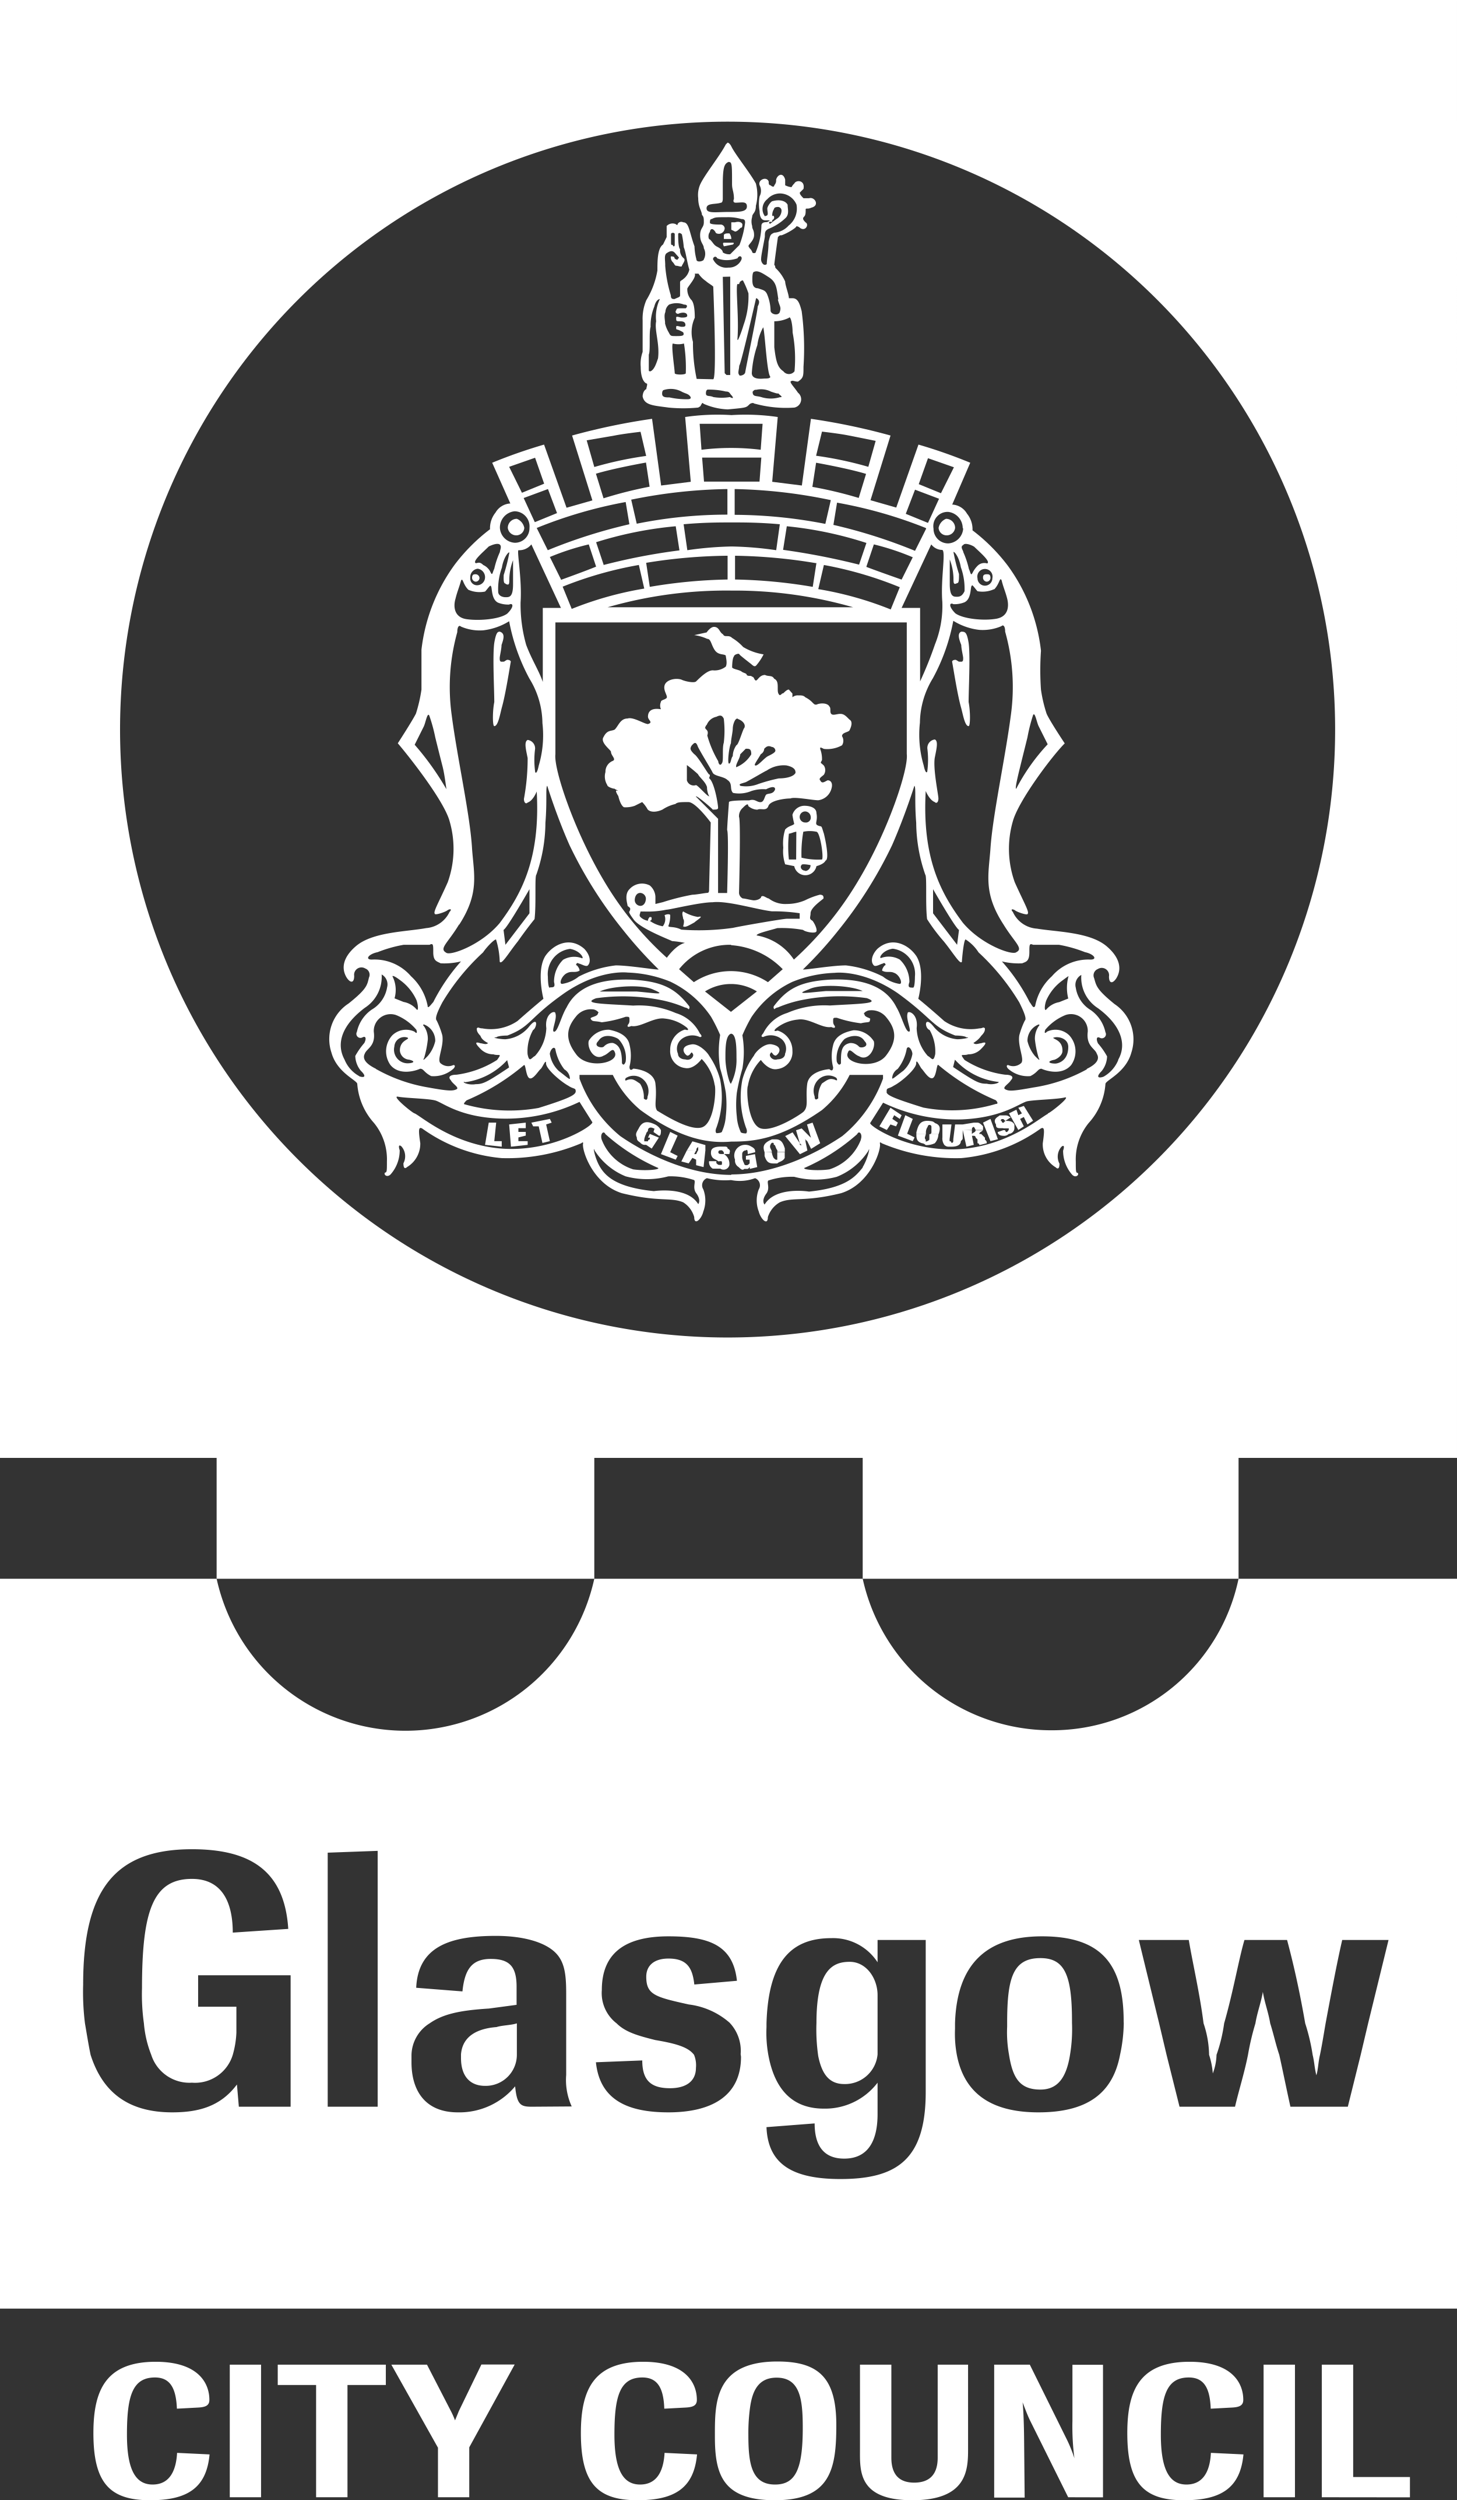<svg xmlns="http://www.w3.org/2000/svg" data-name="Layer 1" viewBox="0 0 160.68 275.56" style="fill: white;"><rect x="0" y="0" width="160.68" height="275.56" fill="#333333" stroke="none"/><path d="M0 0v160.68h23.89V174h41.65v-13.32h29.6V174h41.45v-13.32h24.09V0Zm80.24 147.41a67 67 0 1 1 67-67 67 67 0 0 1-67 67Z"/><path d="M106 69.62c.41 0 .62 0 .82 1.23.2 1.43 0 5.1 0 6.53.2 1 .2 2.65 0 2.65-.41 0-.61-1.22-.82-2-.41-1.43-.81-4.08-1-5.1 0 0 0-.21.4-.21.41.21.2.21.61.21.21 0 .21-.21.21-.41s-.21-1-.21-1.43c-.25-.65-.46-1.26-.01-1.47ZM55.13 69.62c-.21 0-.41 0-.62 1.23-.2 1.43 0 5.1 0 6.53-.2 1-.2 2.65 0 2.65.41 0 .62-1.22.82-2 .41-1.43.82-4.08 1-5.1 0 0 0-.21-.41-.21-.41.21-.2.21-.61.21-.2 0-.2-.21-.2-.41s.2-1 .2-1.43c.22-.65.43-1.26-.18-1.47ZM55.33 126.38l-1.84-.2.41-2.45h.82l-.21 2.04h.82v.61zM58.19 126.18l-1.84.2-.2-2.45 1.83-.2v.61h-.81v.41h.81v.41l-.81.2v.41h1.02v.41zM60.64 125.77l-.82.2-.41-1.83h-.61l-.2-.41 2.04-.41.2.41-.61.2.41 1.84zM71.87 126.59l-.61-.41h-.21a.64.64 0 0 1-.41-.21c-.2-.2-.41-.2-.41-.61-.2-.41 0-.61.21-1 .41-.82 1-.82 1.84-.41a1.53 1.53 0 0 1 .61.61c0 .21 0 .62-.21.62l-.6-.41c0-.21.2-.41 0-.41-.42-.21-.62 0-.62.2s-.2.21-.2.41a2 2 0 0 0-.21.61v.21h.41a.2.2 0 0 1 .2-.21v-.2h-.2l.2-.41 1 .41ZM74.52 127.81l-1.63-.61 1.02-2.45.82.41-.82 1.83.82.41-.21.41zM75.75 126.79l.61-1 1.43.41v.61H77v-.41l-.2.21v.2Z"/><path d="m75.75 126.79-.61 1.22.81.21.41-.61.41.2v.61l.82.21.2-1.84h-.82l-.2.41h-.21l.21-.41h-1.02zM79.22 128c-.21-.2-.41-.2-.62-.4a.8.8 0 0 1-.19-.62c0-.61.81-.61 1.22-.61h.2c.21 0 .41 0 .41.21.41.2.2.4.2.61h-.61c0-.21 0-.21-.2-.41h-.21a.2.2 0 0 0-.2.2c0 .21.2.21.41.21h.2a1.25 1.25 0 0 1 .61 1v.2a.65.65 0 0 1-1 .41h-.84a.82.82 0 0 1-.4-.82h.8v.21c.21.2.21.2.41.2s.21 0 .21-.2 0-.21-.21-.21ZM83.51 128.63l-.82.2v-.2l-.21.2h-.4c-.21.21-.41 0-.62-.2a.83.83 0 0 1-.4-.82 1.19 1.19 0 0 1 1-1.63 1.23 1.23 0 0 1 .81.2c.41.21.41.41.41.61l-.82.21c0-.21 0-.61-.2-.41a.4.4 0 0 0-.41.41v.41a2 2 0 0 0 .21.61.2.2 0 0 0 .2.2c.2 0 .2 0 .41-.2v-.41h-.41v-.41l1-.2ZM84.32 127c-.2-.61-.2-1 .82-1.43h.41c.61 0 .81.41 1 1v.4h-.82v-.2c-.2-.2-.2-.61-.4-.61 0-.21 0-.21-.21-.21a.65.65 0 0 0-.2.41c0 .21.2.41.2.61Z"/><path d="M84.32 127v.41c.21.61.41.82 1 .82h.4c.2-.21.61-.21.82-.61V127h-.82v.82c-.2 0-.2 0-.4-.2a2 2 0 0 1-.21-.62h-.82ZM90.45 126l-1 .62-.41-.82-.41-.41c.2.2.2.2.2.41l.21 1-.82.41-1.63-2 .82-.41.79 1.2c0 .21 0 .21.21.21l-.21-.21-.41-1.43.62-.2.81.82.41.4a.2.2 0 0 1-.2-.2l-.43-1.46.61-.2ZM97.8 124.54l-.82-.4 1.22-2.05 1.23.82-.2.41-.62-.41-.2.41.61.41-.2.41-.62-.21-.4.61zM100.66 125.77l-1.64-.61.82-2.25.82.41-.62 1.63.82.41-.2.41zM101.06 125v-.2c.21-.82.41-1.43 1.64-1.23a.64.64 0 0 1 .41.21c.61.2.61.61.4 1.22h-1a.2.2 0 0 0 .21-.2v-.62a.2.2 0 0 0-.21-.2.2.2 0 0 0-.2.2 1.05 1.05 0 0 0-.2.62v.2Z"/><path d="M101.06 125c0 .41 0 .82.62 1a.64.64 0 0 1 .41.21 2.18 2.18 0 0 0 1-.21 1.56 1.56 0 0 0 .4-1h-1v.61a.69.69 0 0 1-.4.21v-.21c-.21-.2 0-.4 0-.61ZM106.17 123.93v1.43c0 .2 0 .2-.21.41 0 .41-.41.61-1 .61h-.41a.63.63 0 0 1-.41-.2 1.22 1.22 0 0 1-.21-.82v-1.43h1l-.21 1.63v.21a.2.2 0 0 1 .21.2.2.2 0 0 0 .2-.2v-.21l.2-1.63ZM106.17 124.54v-.61l1.22-.2h.41c.21 0 .41.2.61.4v.41h-.81c-.21-.41-.21-.41-.41-.2v.2ZM106.17 124.54l.41 1.84.81-.2-.2-1h.2a.2.2 0 0 1 .21.2l.2.2v.42a.21.21 0 0 1 .21.21l.81-.21c0-.2 0-.2-.2-.41v-.2l-.41-.41H108c0-.2.2-.2.4-.41h-.81c0 .21-.21.21-.41.41v-.41ZM110.05 125.56l-.82.21-.82-2.04.82-.41.82 2.24zM110.66 124.34h-.41c-.41 0-.41-.21-.41-.41-.4-.61.21-.82.41-1h.62c.4 0 .4.2.61.2l-.61.41-.21-.2h-.2s-.21.2 0 .2a.2.2 0 0 0 .2.21l.21-.21c.4 0 .81 0 1 .41v.41a.65.65 0 0 1-.62.61.72.72 0 0 1-.61.21c-.41 0-.61-.21-.61-.41l.61-.21h.21a.2.2 0 0 0 .2.21c.2-.21.2-.21.2-.41h-.61ZM113.93 123.52l-.62.41-.4-.82-.41.21.41.82-.61.4-1.03-1.83.82-.41.21.61.4-.2-.4-.62.61-.2 1.02 1.63zM104.33 59a.93.93 0 0 0 1-.82 1 1 0 0 0-1-1 1.35 1.35 0 0 0-.82 1 .88.88 0 0 0 .82.82ZM57 59a.94.94 0 0 1-1-.82 1 1 0 0 1 1-1 1.35 1.35 0 0 1 .82 1A.88.88 0 0 1 57 59ZM108.82 64.11a.43.43 0 0 0 .41-.41c0-.41-.2-.41-.41-.41-.41 0-.41.21-.41.41a.44.44 0 0 0 .41.41ZM52.47 64.11a.44.44 0 0 1-.41-.41c0-.41.21-.41.41-.41a.44.44 0 0 1 .41.41.43.43 0 0 1-.41.41ZM81.06 24.5s.61-.2.81.2c0 .21 0 .41-.2.41-.21.21-.41.41-.61.41l-.41-.2v-.82ZM79.83 26.34h.82a1 1 0 0 0-.21-.62h-.2s-.41 0-.41.21ZM79.83 27.15l1-.2s.21-.2 0-.2h-1c-.2 0 0 .4 0 .4ZM75.34 100.45a4.48 4.48 0 0 0 1.63.61c.82-.2-.2.41-.41.62-.4.2-1 .61-1.22.41 0 0 .2-.62 0-.82 0-.21-.2-.61 0-.82ZM114.74 215.81c-3.06 0-3.67 2.24-3.67 7.14v.41a13.72 13.72 0 0 0 .2 3.06c.41 2.66 1.23 3.88 3.47 3.88 1.84 0 2.86-1.22 3.27-3.88a17.11 17.11 0 0 0 .21-3.47v-.2c0-5.1-.82-6.94-3.48-6.94ZM50.84 226.42v.41c0 2 1 3.06 2.65 3.06a3.43 3.43 0 0 0 3.51-3.47V223c-.61.21-1.63.21-2.24.41-2.08.16-3.76.97-3.92 3.01Z"/><path d="M136.59 174A21 21 0 0 1 116 190.7 21.27 21.27 0 0 1 95.14 174h-29.6a21.32 21.32 0 0 1-41.65 0H0v80.44h160.68V174ZM32.05 223v9.19h-5.71l-.21-2.45c-1.83 2.45-4.28 3.07-7.14 3.07-5.11 0-7.76-2.46-9-6.34-.21-1-.41-2.24-.62-3.47a27.86 27.86 0 0 1-.2-4.28c0-10.42 3.47-14.91 12-14.91 6.54 0 10.21 2.45 10.62 8.78l-6.12.41c0-3.06-1-5.92-4.5-5.92-4.28 0-5.51 3.47-5.51 12.05a22.72 22.72 0 0 0 .21 3.87 12.15 12.15 0 0 0 .81 3.47 4.42 4.42 0 0 0 4.49 3.07 4.34 4.34 0 0 0 4.5-3.07 10.36 10.36 0 0 0 .4-2.45v-2.85h-4.22v-3.47h10.2Zm9.6 0v9.19h-5.51v-28l5.51-.2Zm17 9.19c-1.23 0-1.64-.2-1.84-2.25a8 8 0 0 1-6.33 2.87c-3.47 0-5.1-2.25-5.1-5.52v-.82a4.21 4.21 0 0 1 2-3.47c1.43-1 3.26-1.43 6.53-1.63l3.06-.41v-2c0-2.25-.81-3.06-2.85-3.06s-2.87 1.1-3.12 3.58l-5.1-.4c.2-4.5 3.67-5.72 8.78-5.72 2.86 0 5.1.61 6.33 1.63s1.43 2.45 1.43 4.7v9a7 7 0 0 0 .61 3.47Zm23.07-5.51c0 4.49-3.47 6.13-8 6.13-4.29 0-7.56-1.23-8-5.52l5.11-.2c0 2.24 1 3.06 3.06 3.06 1.84 0 2.86-.82 2.86-2.25a3 3 0 0 0-.21-1.43c-.61-.81-1.83-1.22-4.28-1.63C70.44 224.38 69 224 68 223a4.2 4.2 0 0 1-1.63-3.67c0-4.29 2.85-5.92 7.35-5.92s7.14 1 7.55 4.9l-4.7.41c-.2-1.84-.81-2.86-2.85-2.86-1.63 0-2.45.81-2.45 2 0 2 1 2.24 4.69 3.06a8.39 8.39 0 0 1 4.49 2 4.49 4.49 0 0 1 1.23 3.47Zm20.37-3.68v7.56c0 7.35-3.07 9.6-9.4 9.6-5.3 0-8-1.64-8.16-5.72l5.31-.41c0 2.45 1 3.88 3.26 3.88 2.66 0 3.68-2 3.68-4.9v-3.47a7.27 7.27 0 0 1-5.92 2.86c-2.86 0-5.31-1.43-6.13-5.93a13.72 13.72 0 0 1-.2-3.06V223c.2-6.73 2.65-9.39 7.14-9.39a5.85 5.85 0 0 1 5.11 2.66v-2.46h5.31Zm21.84 0a17.47 17.47 0 0 1-.41 3.47c-.81 4.29-3.67 6.34-9 6.34-5.1 0-8.17-2-9-6.34a12.71 12.71 0 0 1-.2-2.85V223c.2-6.53 3.47-9.59 9.6-9.59 6.53 0 9 3.06 9 9.39Zm26.95 0-.82 3.47-1.42 5.72h-6.33c-.41-1.84-.82-3.88-1.23-5.72-.41-1.22-.61-2.24-1-3.47-.2-1.22-.61-2.24-.81-3.47-.21 1.23-.62 2.25-.82 3.47a28.9 28.9 0 0 0-.82 3.47c-.41 2.05-1 3.88-1.43 5.72h-6.12l-1.43-5.72-.82-3.47-2.24-9.19h5.51c.41 2.46 1.22 5.93 1.63 9.19a11.29 11.29 0 0 1 .61 3.47 8.71 8.71 0 0 1 .41 2.05 6.22 6.22 0 0 0 .41-2.05A17.47 17.47 0 0 0 135 223c1-3.47 1.63-7.14 2.24-9.19h4.7c.82 3.07 1.43 5.93 2 9.19a22.07 22.07 0 0 1 .82 3.47c.2.82.2 1.43.41 2.25.2-.61.2-1.43.4-2.25.21-1 .41-2.24.62-3.47.61-3.26 1.22-6.53 1.83-9.19h5.11Z"/><path d="M93.71 216.22c-1.83 0-3.67.81-3.67 6.73a20.31 20.31 0 0 0 .2 3.68c.41 2 1.23 3.06 2.86 3.06a3.6 3.6 0 0 0 3.68-3.27v-6.53c0-1.84-1.23-3.67-3.07-3.67ZM16.55 275.56c-4.45 0-6.25-1.9-6.25-7.4 0-4.79 1.41-7.86 6.87-7.86 4.75 0 5.92 2.4 5.92 4.19 0 .66-.45.82-1.32.86l-2.26.12c-.09-2.08-.63-3.44-2.42-3.44-2.51 0-3.09 2.1-3.09 6.3 0 3.87.95 5.5 2.83 5.5 2.09 0 2.61-1.88 2.7-3.49l3.58.17c-.34 3.74-2.5 5.05-6.56 5.05ZM25.34 275.23v-14.61h3.45v14.61ZM38.32 262.86v12.37h-3.46v-12.37h-4.23v-2.24h11.92v2.24ZM51.75 269.73v5.5H48.3v-5.46l-5.14-9.15h3.93l2.65 5.14a8.82 8.82 0 0 1 .44 1c.17-.41.36-.86.41-1l2.5-5.16h3.67ZM70.3 275.56c-4.44 0-6.24-1.9-6.24-7.4 0-4.79 1.41-7.86 6.87-7.86 4.75 0 5.92 2.4 5.92 4.19 0 .66-.45.82-1.32.86l-2.27.12c-.08-2.08-.62-3.44-2.42-3.44-2.5 0-3.08 2.1-3.08 6.3 0 3.87.95 5.5 2.83 5.5 2.09 0 2.61-1.88 2.7-3.49l3.58.17c-.34 3.74-2.5 5.05-6.57 5.05ZM85.45 275.56c-5.79 0-6.61-2.89-6.61-7 0-3.61-.13-8.29 6.89-8.29 4.55 0 6.5 1.79 6.5 7 0 4.78-.59 8.29-6.78 8.29Zm.19-13.51c-2.38 0-2.81 2.06-3 3.93a20.54 20.54 0 0 0-.11 2.3c0 3.06.26 5.55 2.94 5.55 2.26 0 3.06-1.67 3.06-6.26 0-3.16-.3-5.52-2.89-5.52ZM100.61 275.56c-6 0-5.77-3.24-5.77-5.58v-9.36h3.46v10.25c0 2 1 2.75 2.52 2.75s2.59-.73 2.59-2.75v-10.25h3.35V270c0 2.32-.19 5.56-6.15 5.56ZM117.8 275.23l-4.21-8.47c-.28-.57-.59-1.41-.82-2 .06.45.15 1.87.17 4.16l.06 6.35h-3.36v-14.65h3.93l4.12 8.32a15.78 15.78 0 0 1 .8 2 26.64 26.64 0 0 1-.22-4.15v-6.16h3.37v14.61ZM130.56 275.56c-4.45 0-6.24-1.9-6.24-7.4 0-4.79 1.41-7.86 6.87-7.86 4.75 0 5.92 2.4 5.92 4.19 0 .66-.46.82-1.32.86l-2.27.12c-.08-2.08-.62-3.44-2.42-3.44-2.5 0-3.08 2.1-3.08 6.3 0 3.87.95 5.5 2.82 5.5 2.1 0 2.62-1.88 2.7-3.49l3.59.17c-.35 3.74-2.51 5.05-6.57 5.05ZM139.35 275.23v-14.61h3.46v14.61ZM145.77 275.23v-14.61h3.46V273h6.26v2.24ZM122.91 110.66c-2-1.63-2-2-2.25-2.86a.75.75 0 0 1 .41-1 .81.81 0 0 1 1.23.82c0 .81.41.81.81.2.62-1 .41-2.24-1-3.47-1.83-1.63-5.51-1.63-7.75-2a3.14 3.14 0 0 1-2.66-1.84c-.2-.2-.2-.41.21-.2.2.2 1.42.61 1.42.41.21-.21-.41-1.23-1.42-3.48a10.93 10.93 0 0 1-.21-6.73c.62-2.25 4.29-7.15 5.72-8.58 0 0-1.64-2.45-2-3.27a15.5 15.5 0 0 1-.62-2.65 30.55 30.55 0 0 1 0-4.29 19.61 19.61 0 0 0-3.67-9.39 20.12 20.12 0 0 0-3.88-3.88 2.74 2.74 0 0 0-.61-1.84 2 2 0 0 0-1.63-1L107 51a55.84 55.84 0 0 0-5.71-2l-2.45 6.94-2.84-.81L98.21 48a71.42 71.42 0 0 0-8.78-1.84l-1 7.35-3.27-.41.61-7.14a24.52 24.52 0 0 0-5.1-.21 24.61 24.61 0 0 0-5.11.21l.62 7.14-3.27.41-1-7.35A71.42 71.42 0 0 0 63.09 48l2.24 7.15-2.85.81L60 49a56.53 56.53 0 0 0-5.72 2l2 4.49a2 2 0 0 0-1.63 1 2.74 2.74 0 0 0-.61 1.84 20.12 20.12 0 0 0-3.88 3.88 19.7 19.7 0 0 0-3.68 9.39V76a16.38 16.38 0 0 1-.61 2.65c-.41.82-2 3.27-2 3.27 1.22 1.43 5.1 6.33 5.71 8.58a10.92 10.92 0 0 1-.2 6.73c-1 2.25-1.63 3.27-1.43 3.48 0 .2 1.23-.21 1.43-.41.41-.21.41 0 .2.2a3.12 3.12 0 0 1-2.58 1.79c-2.25.41-5.92.41-7.76 2-1.43 1.23-1.63 2.45-1 3.47.41.61.82.61.82-.2a.81.81 0 0 1 1.22-.82.73.73 0 0 1 .41 1c-.2.82-.2 1.23-2.25 2.86a4.68 4.68 0 0 0-1.89 5.4c.61 2.24 2.85 3.06 2.85 3.47a7.22 7.22 0 0 0 1.84 4.29 6.32 6.32 0 0 1 1.43 4.24c0 1 0 1.23-.2 1.23-.21.2.2.61.61.2a4 4 0 0 0 1-2.65c-.2-.61 0-.61.21-.41a1.65 1.65 0 0 1 .2 1.84c0 .61.2.61.41.41a3 3 0 0 0 1.45-2.62c-.21-1.43-.21-1.84.2-1.63a17.69 17.69 0 0 0 8.78 3.27 21 21 0 0 0 8.78-1.64s.2-.2.2 0c-.2.62 1 4.5 4.29 5.51 4.08 1 5.31.41 6.74 1a2.8 2.8 0 0 1 1.22 1.63c0 1 .82.2 1-.61a3.45 3.45 0 0 0 0-2.45.84.84 0 0 1 .4-1.23 8.32 8.32 0 0 0 2.66.21 4.83 4.83 0 0 0 2.65-.21.84.84 0 0 1 .41 1.23 3.39 3.39 0 0 0 0 2.45c.2.81 1 1.63 1 .61a2.89 2.89 0 0 1 1.32-1.63c1.44-.62 2.66 0 6.74-1 3.27-1 4.5-4.89 4.29-5.51 0-.2.21 0 .21 0a21 21 0 0 0 8.77 1.64 17.69 17.69 0 0 0 8.78-3.27c.41-.21.41.2.21 1.63a2.93 2.93 0 0 0 1.43 2.66c.2.2.41.2.41-.41a1.65 1.65 0 0 1 .2-1.84c.2-.2.41-.2.2.41a4 4 0 0 0 1 2.65c.4.41.81 0 .61-.2-.21 0-.21-.2-.21-1.23a6.37 6.37 0 0 1 1.43-4.28 7.15 7.15 0 0 0 1.84-4.29c0-.41 2.25-1.23 2.86-3.47a4.67 4.67 0 0 0-1.86-5.34ZM112.5 84.53c.2-.82.61-2.45.81-3.27a18.76 18.76 0 0 1 .62-2.45c.2-.41.41.82.61 1.22l1 2a22 22 0 0 0-3.47 4.9c-.18.07.23-1.59.43-2.4Zm-66.77-2.45 1-2c.2-.4.4-1.63.61-1.22a17.83 17.83 0 0 1 .66 2.4c.2.82.61 2.45.82 3.27s.41 2.45.41 2.45a30.84 30.84 0 0 0-3.5-4.9Zm67.79 22.86c0-.81 0-1 .41-.81h2.86a14.81 14.81 0 0 1 2.86.81c1 .21 1.42.82.61.82a5.29 5.29 0 0 0-4.26 1.84 5.9 5.9 0 0 0-1.84 3.26c-.2.41-.41-.2-.61-.41a21 21 0 0 0-3.06-4.49 7.76 7.76 0 0 0 2.24.21c.38-.17.79-.17.79-1.23Zm4.29 5.11-1 .4a2.41 2.41 0 0 0-1.43.82c-.21.21-.21-.41 0-1a5.42 5.42 0 0 1 1.83-2.24c.82-.62.62-.41.62-.41a4.82 4.82 0 0 0-.02 2.43Zm-3.27 6.53c.2.41 0 .21-.41-.2a4.09 4.09 0 0 1-.82-1.64 1.92 1.92 0 0 1 1.23-1.83s.2 0 0 .2a2.41 2.41 0 0 0-.41 1.43 11.47 11.47 0 0 0 .41 2.04Zm-3.06-37.77c-.61 4.69-2 11-2.25 14.7-.2 2.86-.82 4.9 1.43 8.37 1.23 2 2.24 2.65 1.43 3.06-.41.41-3.88-.81-5.92-3.26-2.45-3.27-4.49-7.15-4.08-14.5 0 0 .4 1 1 1.22.2.21.4 0 .4-.4s-.61-3.27-.4-4.5c.2-1 .4-1.83 0-2a.94.94 0 0 0-.82 1 9.88 9.88 0 0 1 0 2.45c0 .21-.2.41-.41-.61a11.93 11.93 0 0 1-.41-4.69 9.59 9.59 0 0 1 1.43-4.9 21.52 21.52 0 0 0 2.25-6.33 6.92 6.92 0 0 0 2.86 1 5.22 5.22 0 0 0 2.45-.41c.2-.2.41 0 .41.61a22.52 22.52 0 0 1 .63 9.19Zm-5.72 23.68-.21 1.64-2.65-3.47V98s2.45 4.29 2.86 4.49Zm-6.53 3.27a2.44 2.44 0 0 0-2-.2c-.41.2 0-.82 1.22-1a2.8 2.8 0 0 1 2.45 3.07s0 1.22-.2 1.22c-.41 0-.62 0-.41-.61a3.39 3.39 0 0 0-1.06-2.48Zm6.12 8.37s1 0 1.23.2c.61 0-.41.21-1 .21a3.74 3.74 0 0 1-2.65-1.43c-1-1.22-1 .2-.41.41a4.78 4.78 0 0 1 .62 2.65c-.21 1-.41.41-.82.21a4.83 4.83 0 0 1-1.23-3.07c.21-1.63-1-2-1-1.63-.2.61.41 1.84.21 2-.41.21-.82-1.63-1.43-2.65-.82-1.64-2.66-3.27-7.35-3.06-3.27.2-4.7 1-6.12 2.85a.28.28 0 0 0 0 .41.7.7 0 0 1 .4-.2 13.46 13.46 0 0 1 2.66-.82 21.41 21.41 0 0 1 7.14-.2c1.64.61-.81.61-4.08.81a10.25 10.25 0 0 0-4.7.82 4.36 4.36 0 0 0-2.65 2.25s-.41.4 0 .4a1.93 1.93 0 0 1 2 .21 1.39 1.39 0 0 1 .41 1.63c0 .41-.41.62-.82.62-.61.2-1-.41-.81-.62.2-.41.2.21.61.21.4-.21.81-1-.41-1.23-.82-.2-1.84.82-2 1.23a8 8 0 0 0-1.28 2.66 10 10 0 0 0 .41 5.31s.2.41 0 .61c0 0-.61 0-.61-.2a4.71 4.71 0 0 1-.41-1.64 11.58 11.58 0 0 1 0-2.65 23.12 23.12 0 0 1 .61-2.65 10.75 10.75 0 0 0 0-3.68 17.42 17.42 0 0 1 1-2 11.15 11.15 0 0 1 4.5-3.88 13.57 13.57 0 0 1 4.69-1s3.06-.41 6.94 2.24c3.9 2.83 3.7 3.65 6.35 4.67ZM92.28 117a3 3 0 0 1 .82-2.45c.21-.21 1.64-.82 2.25.2.61.61-.41.82-.61.61a1.23 1.23 0 0 0-1-.4c-1 .2-1 1-1 2.24-.25.4-.46-.2-.46-.2Zm-.2 2c-.61-.2-.81 0-1.43.41a2.74 2.74 0 0 0-.41 1.63s-.4.41-.4-.2a1.72 1.72 0 0 1 .4-1.84 1.58 1.58 0 0 1 2-.2s.25.43-.16.2Zm1.43-3c.2-.62.61.2 1.23.41 1 .61 1.83-.82 1.63-1.64a2.58 2.58 0 0 0-2.25-1.22c-1 .2-2 .61-2.24 1.63a4.82 4.82 0 0 0 0 2.45c0 .41-.21.41-.41.21-.2 0-2.25.2-2.45 1.63-.21 1.63.2 2.45-.41 3.06-.2.21-3.26 2.25-4.7 1.84s-1.63-4.29-1.43-4.7a5.38 5.38 0 0 1 1.43-2.85s.82 1.22 1.84 1a1.87 1.87 0 0 0 1.64-2 2.3 2.3 0 0 0-1.64-2.24c-.61.2-.2-.21-.2-.21a4.56 4.56 0 0 1 2.45-1c1.22-.2 2.65 1 3.67.82 0 0 .41.2.41 0s-.2-.2-.2-.61 0-.41.4-.41a13.1 13.1 0 0 0 2.66.61c.82-.2 1 0 1-.41.2-.2-.61-.2-.61-.61-.21 0 .2-.41.61-.41a2.09 2.09 0 0 1 1.84.82c1 1.22 1.22 2.45 0 4.08-1.21 1.75-4.88.94-4.27-.25Zm5.49 1.81a5 5 0 0 0 1-2.25c.21-.41.62.2.62.61a3.28 3.28 0 0 1-1 1.84c-.82.61-1.23 1-1.23.82a1.26 1.26 0 0 1 .61-1.02Zm-1.22 2.45c0-.41.2-.21.82-.62.81-.41 2.44-1.83 2.44-2.45s.41.41.62.62.81 1.22 1.22 1 .41-1.64.61-1.43a24.86 24.86 0 0 0 6.33 3.88s.41.41 0 .41a16.86 16.86 0 0 1-8 .4c-3.2-1-4.23-1.41-4.02-1.81Zm11-.82c-.81 0-1.22-.21-3.67-1.84l.2-.81a7.6 7.6 0 0 0 4.7 2.44c.45 0-.37.41-1.19.21Zm-13.64-10.21h-4.08c-2.25.2-3.47.41-1.84-.2 1.23-.62 4.7-.41 5.92.2ZM79.42 119a8.25 8.25 0 0 0-1.22-2.65c-.21-.41-1.23-1.43-2-1.23-1.23.2-.82 1-.41 1.23.41 0 .41-.62.61-.21.2.21-.2.82-.82.62-.4 0-.81-.21-.81-.62a1.36 1.36 0 0 1 .41-1.63 1.93 1.93 0 0 1 2-.21c.41 0 0-.4 0-.4a4.37 4.37 0 0 0-2.66-2.25 10.23 10.23 0 0 0-4.69-.82c-3.27-.2-5.72-.2-4.09-.81a21.47 21.47 0 0 1 7.15.2 13.25 13.25 0 0 1 2.65.82.7.7 0 0 1 .41.2.28.28 0 0 0 0-.41c-1.43-1.83-2.85-2.65-6.12-2.85-4.7-.21-6.54 1.42-7.35 3.06-.62 1-1 2.86-1.43 2.65-.21-.2.41-1.43.2-2 0-.41-1.22 0-1 1.63a4.84 4.84 0 0 1-1.25 3.06c-.41.2-.62.81-.82-.21a4.81 4.81 0 0 1 .61-2.65c.41-.21.61-1.63-.41-.41a3.73 3.73 0 0 1-2.65 1.43c-.61 0-1.63-.21-1-.21.2-.2 1.22-.2 1.22-.2 2.66-1 2.25-1.84 6.33-4.7 3.88-2.65 6.94-2.24 6.94-2.24a13.6 13.6 0 0 1 4.7 1 11.23 11.23 0 0 1 4.5 3.88 18.57 18.57 0 0 1 1 2 11.28 11.28 0 0 0 0 3.68 21.49 21.49 0 0 1 .62 2.65 11.58 11.58 0 0 1 0 2.65 4.94 4.94 0 0 1-.41 1.64c0 .2-.62.2-.62.2-.2-.2 0-.61 0-.61a9.92 9.92 0 0 0 .41-5.28Zm-7.14.41c-.2-1.43-2.25-1.63-2.45-1.63-.21.2-.41.2-.41-.21a5.06 5.06 0 0 0 0-2.45c-.21-1-1.23-1.43-2.25-1.63a2.56 2.56 0 0 0-2.24 1.22c-.21.82.61 2.25 1.63 1.64.61-.21 1-1 1.23-.41.61 1.22-3.07 2-4.29.2-1.23-1.63-1-2.86 0-4.08a2.08 2.08 0 0 1 1.83-.82c.41 0 .82.41.62.41 0 .41-.82.41-.82.61.2.41.41.21 1.23.41a12.79 12.79 0 0 0 2.65-.61c.41 0 .41 0 .41.41s-.21.41-.21.61.41 0 .41 0c1 .2 2.46-1 3.68-.82a4.61 4.61 0 0 1 2.45 1s.41.41-.21.21a2.3 2.3 0 0 0-1.63 2.24 1.86 1.86 0 0 0 1.63 2c1 .2 1.84-1 1.84-1a5.31 5.31 0 0 1 1.43 2.85c.2.41 0 4.29-1.43 4.7s-4.49-1.63-4.9-1.84c-.4-.53 0-1.35-.2-2.98Zm-3.28-.58a1.58 1.58 0 0 1 2 .2 1.72 1.72 0 0 1 .41 1.84c0 .61-.41.2-.41.2a2.74 2.74 0 0 0-.41-1.63c-.61-.41-.81-.61-1.43-.41-.35.2-.16-.2-.16-.2Zm-.41-1.64c0-1.22-.2-2-1-2.24a1.22 1.22 0 0 0-1 .4c-.2.21-1.23 0-.61-.61.61-1 2-.41 2.24-.2A3 3 0 0 1 69 117s-.19.6-.4.19Zm-17.15 4.09a24.65 24.65 0 0 0 6.33-3.88c.21-.21.21 1.22.61 1.43s1-.82 1.23-1 .61-1.23.61-.62 1.63 2 2.45 2.45c.61.41.82.21.82.62s-.82.81-4.09 1.83a18.17 18.17 0 0 1-8.16-.4c-.24-.02.21-.43.21-.43Zm-.2-2a7.6 7.6 0 0 0 4.69-2.44l.21.81c-2.45 1.63-2.86 1.84-3.68 1.84-.81.15-1.62-.26-1.21-.26Zm9.39-3.06c0-.41.41-1 .61-.61a5.15 5.15 0 0 0 1 2.25 1.24 1.24 0 0 1 .61 1c0 .2-.4-.21-1.22-.82a3.21 3.21 0 0 1-.99-1.87Zm5.51-6.94c1.23-.61 4.7-.82 5.93-.2 1.42.61.4.4-1.85.2Zm-5.51-.41c-.21 0-.21-1.22-.21-1.22a2.8 2.8 0 0 1 2.45-3.07c1.23.21 1.64 1.23 1.23 1a2.44 2.44 0 0 0-2 .2 3.39 3.39 0 0 0-1 2.45c.15.59-.05.59-.46.59Zm12.66-8a1.26 1.26 0 0 1-.2 1.22 3.6 3.6 0 0 1-1.44-.61.2.2 0 0 0 .21-.2c0-.21 0-.21-.21-.21a.65.65 0 0 0-.2.41 1.55 1.55 0 0 1-.82-.41c-.2-.2 0-.4 0-.61h.41a10.14 10.14 0 0 0 2.45-.2c.41 0 3.68-.82 5.1-.82 1.64-.2 4.91.82 6.54 1a19.91 19.91 0 0 1 3.06.21v.61h-1.42c-.41 0-5.1.81-5.92 1a26.63 26.63 0 0 1-5.71.2c-.82-.41-1.43-.2-1.43-.41a3.06 3.06 0 0 0 .2-1.22c-.2-.17-.61.03-.61.03ZM70 99.23c0-.41.2-.82.61-.82a.66.66 0 0 1 .62.61c0 .41-.21.82-.62.82a.65.65 0 0 1-.61-.61Zm8.57-10c.41 0 .62 0 .62-.2 0-.41-.41-2.86-1-3.27 0 0 .21-.41 0-.41-.21-.2-1.23-2-1.64-2.24-.2-.21-.4-.41-.4-.62a.7.7 0 0 1 .2-.4c.2-.21.41-.41.61.2.41.82 1.44 2.45 1.63 2.86s1.23.41 1.64.82c.61.4.2 1 .61 1.42a3.51 3.51 0 0 0 2-.2 4.1 4.1 0 0 1 1.64-.2c.41-.21 1-.41 1 0-.2.61-.82.4-1 .61s-.21.81-.62.81-.61-.4-1.22-.2c-.61 0-2.25 0-2.25.2 0 0-.2 2.66-.2 3.07.2.41 0 6.74 0 6.94h-1v-8.18l-2.45-2.45c.03-.2 1.67 1.21 1.86 1.43ZM75.75 86v-1.68a15.15 15.15 0 0 1 1.22 1c.21.41.82.82 1 1.43 0 .82.42 1.23.21 1-.21 0-1.23-1.22-1.43-1.22a.78.78 0 0 1-1-.53Zm2-5.72a.7.7 0 0 1 .2-.41A1.45 1.45 0 0 1 79 79c.41-.2.62-.2.82.21a11.15 11.15 0 0 1 0 2.65c-.2.61 0 2-.2 2.25-.21.41-.41 0-.41-.21A11.85 11.85 0 0 1 78 81.06c.2-.62-.21-.62-.21-.82Zm6.74 4.69a3.32 3.32 0 0 1 2.24-.61c1 .21 1 .61 1 .82-.2.41-1 .61-1.84.61a18.54 18.54 0 0 0-2.24.61 3.67 3.67 0 0 1-2 .21c-.21-.21 0-.21.61-.41.84-.45 1.86-1.06 2.27-1.27Zm-.62-1.83a.74.74 0 0 0 .41-.62c.21-.2.41-.4.82-.2a.43.43 0 0 1 .41.41c0 .2-.41.41-.82.61s-1.22 1.23-1.43 1c-.16-.02.45-.84.65-1.24Zm-2.65 1.43c-.2-.21.41-1 .41-1.43l.61-.62c.41 0 .61 0 .61.62a3.44 3.44 0 0 1-1.59 1.39Zm.82-4.29c-.21.41-.62 1.84-.82 1.84a2.19 2.19 0 0 0-.41 1.22c-.2.2-.2.82-.41.82s0-1.84.21-2.25c0-.41.2-1.22.2-1.63a2.08 2.08 0 0 1 .21-.82s.2-.41.4-.2c.45.16.86.57.66.98Zm-1.43 23.89a8.76 8.76 0 0 1 5.71 2.65l-1.63 1.43a7.45 7.45 0 0 0-8.17 0l-1.63-1.43a7.13 7.13 0 0 1 5.76-2.69Zm2.86 5.1-2.86 2.25-2.86-2.25a5.4 5.4 0 0 1 5.72 0ZM80 116.58c0-1 0-2.45.61-2.65.61 0 .61 1.63.61 2.65a5.85 5.85 0 0 1-.61 2.86c-.17 0-.61-1.63-.61-2.86Zm3.47-13.47c-.21-.21 1.63-.62 2.24-.82a13.12 13.12 0 0 1 2.86.2c.2.21 1.23.41 1.43.21s-.2-1-.41-1.23c-.41-.2-.2-.41-.2-.81 0-.62 1.22-1.43 1.43-1.64 0-.2 0-.41-.41-.41a8.3 8.3 0 0 0-1.64.62 5.16 5.16 0 0 1-2 .4 3 3 0 0 1-2-.61c-.2 0-.61-.41-.82-.2 0 .2-.4.41-.81.41-.21 0-1-.21-1.23-.21a.72.72 0 0 1-.41-.61s.21-8 0-8.37a1.21 1.21 0 0 1 .41-1c.21-.21.61-.62.61-.21a1.57 1.57 0 0 0 1 .41c.4-.2 1 .21 1.22-.41s1.83-.83 2.44-.83c.41-.21 2.45.2 3.06.2a1.74 1.74 0 0 0 1.43-1.2c.21-.62 0-1-.4-1-.41.2-.62.4-.82 0-.21-.21.2-.41.41-.62a.92.92 0 0 0 0-1c-.41-.41-.41-.2-.21-.61a3.1 3.1 0 0 0-.2-1.23c0-.2 0-.2.41 0a3.34 3.34 0 0 0 2-.4.94.94 0 0 0 0-1c0-.41.61-.41.81-.62.21-.41.41-1 0-1.22-.4-.41-.61-.62-1-.62s-.81.21-1 0 0-.61-.2-.81c-.2-.41-1-.41-1.43-.21-.2 0-.2 0-.41-.2a2.76 2.76 0 0 0-.82-.61c-.2-.21-.4-.21-.81-.21a.87.87 0 0 0-.61.21v-.41L87 76c-.21 0-.41.21-.62.41-.2 0-.2.2-.41.2-.2-.2-.2-.4-.2-.81s0-.82-.4-1c-.21-.41-.62-.21-1-.41-.61 0-.81.61-1 .61s-.2-.41-.41-.41c-.2-.2-.41 0-.61-.2 0-.21-.41-.21-.61-.41-.41-.21-.82-.21-1-.41 0 0 0-1 .2-1.22 0-.21.61-.41.61-.21.21.21 1 .82 1.23 1s.41.41.61.21a5.9 5.9 0 0 0 .82-1.23 6.17 6.17 0 0 1-2.25-.81 5.57 5.57 0 0 0-1.22-1c-.41-.4-.82 0-1-.4-.41-.21-.41-.82-1-.82-.4 0-.81.61-.81.61l-1.37.3a5 5 0 0 1 1.43.41c.42 0 .42.61.82 1.22s1 .41 1.23.62c0 .2.2.81 0 1.22a2 2 0 0 1-1.44.41c-.61 0-1.42.82-1.83 1.22-.21.21-1.23 0-1.63-.2-.62-.2-1.64 0-1.84.61s.41 1.23.2 1.43-.61.21-.61.41a1 1 0 0 0 0 .82c-1.23-.21-1.43.4-1.43.81s.62.62 0 .82c-.41 0-1.63-.82-2.25-.61-.81 0-1 .81-1.42 1.22-.41.21-.82 0-1.23.82-.41.61.82 1.43.82 1.63 0 .41.61.82.2 1a1.28 1.28 0 0 0-.81 1.23 1.79 1.79 0 0 0 .2 1.43c0 .2.61.41.82.41.2.2.61.2.2.2-.2 0 .2.61.2.61s.21 1 .62 1.23a3 3 0 0 0 1.19-.16l.82-.41a3.7 3.7 0 0 1 .61.82c.41.41 1.22.21 1.64 0a4.36 4.36 0 0 1 1.42-.61c.21-.21.62-.21 1.43-.21s2.46 2.25 2.46 2.25-.18 7.15-.18 7.35 0 .41-.21.41-1.22.2-1.63.2a25.9 25.9 0 0 0-3.26.82l-.82.2v-.81a1.74 1.74 0 0 0-.62-1.23 1.86 1.86 0 0 0-2.24.41c-.61.61-.21 1.63-.21 1.84.21.2.41.2.21.61 0 0-.21 0 .41.82.61 1 3.88 2.24 4.29 2.45a11.77 11.77 0 0 1 1.42.2c-1 .21-2 1.64-2 1.64A36.07 36.07 0 0 1 66.56 97c-3.27-5.51-5.51-12.25-5.31-13.88V68.6H100v14.5c.21 1.63-2 8.37-5.3 13.88a37.56 37.56 0 0 1-7.15 8.78 6.19 6.19 0 0 0-4.04-2.65Zm-26.3-42.47A1.71 1.71 0 0 0 58.6 60l3.26 7h-2v8.16c-.41-1.22-1.22-2.45-1.83-4.08a16.27 16.27 0 0 1-.62-4.7c.17-2.47-.41-5.54-.24-5.74ZM86 57.78l-.4 2.86a38.19 38.19 0 0 0-4.9-.41 38.19 38.19 0 0 0-4.9.41l-.41-2.86c2.25-.2 3.88-.2 5.31-.2s3.01 0 5.3.2Zm-8.36-4.7-.21-2.65h6.53l-.2 2.65h-6.17Zm12.6 11.85.62-2.66a41.73 41.73 0 0 1 8.37 2.45l-1 2.45a38 38 0 0 0-7.99-2.24Zm4.09 2H67a47.38 47.38 0 0 1 13.68-1.84A47.38 47.38 0 0 1 94.33 67Zm1.22-4.49.82-2.44a27.74 27.74 0 0 1 4.29 1.42l-1.23 2.46s-2.86-1-3.88-1.4Zm-.81-.21a78.56 78.56 0 0 0-8.38-1.63l.41-2.6a41.68 41.68 0 0 1 8.78 1.84Zm-4.7-.2-.41 2.65a56.37 56.37 0 0 0-8.57-.81v-2.62a58.76 58.76 0 0 1 8.94.82Zm-9.8-.82v2.66a56.59 56.59 0 0 0-8.58.81l-.4-2.65a58.76 58.76 0 0 1 8.98-.78Zm-13.68 1-.82-2.45A41.81 41.81 0 0 1 74.52 58l.41 2.66a67 67 0 0 0-8.37 1.61Zm3.88 0 .61 2.66a38.07 38.07 0 0 0-8 2.24l-1-2.45a41.73 41.73 0 0 1 8.39-2.39Zm-8.58 1.64-1.22-2.46A27.74 27.74 0 0 1 64.93 60l.81 2.45c-1.02.43-3.88 1.46-3.88 1.46ZM99.43 67l3.27-7a1.53 1.53 0 0 0 1.22.61c.41.2-.2 3.27 0 5.71a11.37 11.37 0 0 1-.81 4.7 42 42 0 0 1-1.64 4.08V67Zm5.72-6.13c0-.2.61.41.81 1.64a6.94 6.94 0 0 1 .41 2.65c-.2.41-.41.61-.82.61s-.81 0-.81-1.43v-2.68a6.3 6.3 0 0 1 .41 2c0 .61 0 .82.4.61.21 0 .21-.4.21-1a19.52 19.52 0 0 1-.61-2.43Zm4.49 4.09c.61-.62.61-1.43.82-1 .2.81.41 1.22.61 2s.2 2-1.23 2.24-3.67 0-4.49-.61c-.81-.82-.61-1.23-.2-1a3 3 0 0 0 1.22-.21c.82-.4.61-1.83.82-1.83 0-.21.41.41.61.61a3.08 3.08 0 0 0 1.84-.23Zm-.2-1.23a.82.82 0 0 1-1.64 0 .84.84 0 1 1 1.64 0Zm-2-3.47c.62.61 1.84 1.63 1.43 1.84a1.06 1.06 0 0 0-1 .2 2.9 2.9 0 0 0-.61.82c-.21.41-.21 0-.41-.41a9.51 9.51 0 0 0-.61-1.84c0-.2-.41-.61 0-.81.13-.24.76-.06 1.15.17Zm-1.22-2a1.75 1.75 0 0 1-1.63 1.63 1.61 1.61 0 0 1-1.64-1.63 1.57 1.57 0 0 1 1.64-1.84 1.81 1.81 0 0 1 1.58 1.77Zm-3.88-7.76 2.86 1-1.43 2.86-2.45-1Zm-1.43 3.47 2.65 1-1.22 2.66-2.45-1Zm1.23 4.29-1.23 2.45a57.89 57.89 0 0 0-9-2.86l.4-2.45a49.84 49.84 0 0 1 9.78 2.79ZM90.65 47.57s1.84.21 2.86.41l3.06.61-.81 2.86A40.37 40.37 0 0 0 90 50.23ZM90 51s3.47.61 5.51 1.23l-.81 2.65a45.63 45.63 0 0 0-5.11-1.22Zm1.63 4.09-.61 2.65a53.07 53.07 0 0 0-10-1V53.9a56.39 56.39 0 0 1 10.65 1.23Zm-11-8.38h3.47l-.21 2.86a26.75 26.75 0 0 0-6.53 0l-.2-2.86Zm-.41 7.15v2.86a50.48 50.48 0 0 0-10 1l-.61-2.65a56.45 56.45 0 0 1 10.63-1.17Zm-13.68 1-.82-2.65c2.05-.62 5.52-1.23 5.52-1.23l.4 2.66a45.19 45.19 0 0 0-5.08 1.28Zm-1.84-6.33 3.09-.53c1-.2 2.85-.41 2.85-.41l.62 2.66a40.07 40.07 0 0 0-5.72 1.22Zm4.3 6.8.41 2.45a57.78 57.78 0 0 0-9 2.86l-1.22-2.45A49.87 49.87 0 0 1 69 55.33Zm-8.57-1.43 1 2.65-2.45 1-1.23-2.66Zm-4.28-2.45 2.86-1 1 2.86-2.45 1Zm.61 4.9a1.67 1.67 0 0 1 1.63 1.84 1.6 1.6 0 0 1-1.63 1.63 1.74 1.74 0 0 1-1.63-1.63 1.8 1.8 0 0 1 1.63-1.84Zm-1 8c.41.21.41 0 .41-.61a6.3 6.3 0 0 1 .41-2v2.65c0 1.43-.41 1.43-.82 1.43s-.82-.2-.82-.61a6.94 6.94 0 0 1 .41-2.65c.2-1.23.82-1.84.82-1.64a19.87 19.87 0 0 1-.62 2.45c-.02.54-.02.94.19.94Zm-1.86-4.12c.41-.2 1-.41 1.23-.2s0 .61 0 .81a9.41 9.41 0 0 0-.62 1.84c-.2.41-.2.82-.4.41a1.64 1.64 0 0 0-.82-.82c-.41-.41-.61-.2-.82-.2-.41-.21.82-1.23 1.43-1.84Zm-1.22 2.45a.94.94 0 0 1 .81 1 .88.88 0 0 1-.81.82.75.75 0 0 1-.82-.82.94.94 0 0 1 .82-1ZM50.23 66c.2-.82.4-1.23.61-2 .2-.41.2.4.81 1a3.09 3.09 0 0 0 1.84.2c.21-.2.62-.82.62-.61.2 0 0 1.43.81 1.83a3 3 0 0 0 1.23.21c.41-.21.61.2-.21 1-.81.61-3.06.82-4.49.61S50 66.76 50.23 66Zm.4 35.93c2.25-3.47 1.64-5.51 1.43-8.37-.2-3.68-1.63-10-2.24-14.7a22.52 22.52 0 0 1 .61-9.19c0-.61.2-.81.41-.61a5.22 5.22 0 0 0 2.45.41 7 7 0 0 0 2.86-1 21.66 21.66 0 0 0 2.24 6.33 9.49 9.49 0 0 1 1.43 4.9 11.75 11.75 0 0 1-.41 4.69c-.2 1-.4.82-.4.61a9.41 9.41 0 0 1 0-2.45.94.94 0 0 0-.82-1c-.41.21-.2 1 0 2a24.49 24.49 0 0 1-.41 4.5c0 .4.21.61.41.4.61-.2 1-1.22 1-1.22.41 7.35-1.63 11.23-4.08 14.5-2.05 2.45-5.52 3.67-5.92 3.26-.8-.46.22-1.07 1.44-3.11ZM58.39 98v2.66l-2.65 3.47-.21-1.64c.41-.2 2.86-4.49 2.86-4.49Zm-16.74 6.94a14.61 14.61 0 0 1 2.86-.81h2.86c.41-.21.41 0 .41.81 0 1 .4 1 .81 1.23a7.8 7.8 0 0 0 2.25-.21 21 21 0 0 0-3.06 4.49c-.21.21-.62.82-.62.41a5.93 5.93 0 0 0-1.83-3.26 5.3 5.3 0 0 0-4.33-1.84c-.78 0-.37-.61.65-.82Zm5.11 8.17c-.21-.2 0-.2 0-.2a1.92 1.92 0 0 1 1.24 1.83 3.84 3.84 0 0 1-.82 1.64c-.4.41-.61.61-.4.2a11.72 11.72 0 0 0 .4-2 2.41 2.41 0 0 0-.42-1.47Zm-3.48-5.51s0-.21.82.41a5.55 5.55 0 0 1 1.84 2.24c.2.61.2 1.23 0 1a2.44 2.44 0 0 0-1.43-.82l-1-.4a3.33 3.33 0 0 0-.23-2.43Zm-3.67 11a3.63 3.63 0 0 1-1.61-1.81c-1-1.84-.21-3.88 2.24-5.72a4.06 4.06 0 0 0 1.85-3.67 1.25 1.25 0 0 1 .6 1.42 3.49 3.49 0 0 1-1.69 2.45 4 4 0 0 0-1.64 2.45.45.45 0 0 0 .62.61c.41-.2.41.21.2.62a8.41 8.41 0 0 0-1 1.43 2.69 2.69 0 0 0 .61 1.63c.64.61.43.82-.18.61Zm1.84-.81c-.41-.21-1.64-.82-1.23-1.64.21-.61 1.23-.82 1-2.45a1.86 1.86 0 0 1 2.45-1.83 5.64 5.64 0 0 1 2.25 1.63s.2.61-.21.2a2.18 2.18 0 0 0-2.45.41 2.61 2.61 0 0 0-.2 3.27c1 1.22 2.86.61 3.27.41.41 0 .41.4 1.22.81a3.26 3.26 0 0 0 2.45-.81c.21-.21.21-.41 0-.41a1.3 1.3 0 0 1-1.43-.21c-.41-.4.41-1.84.21-3.06a9.27 9.27 0 0 0-.62-1.63c-.2-.21 0-.82.62-2a24.62 24.62 0 0 1 4.49-5.51c.41-.61 1.22-1.43 1.43-1.43a9 9 0 0 1 .41 2.45c.2.41 1-1 2-2.24 1-1.43 1.84-2.45 1.84-2.45.2-1.64 0-4.7.2-4.9a17.63 17.63 0 0 0 1-5.72c.2-2.45 0-3.88.2-4.08 0 0 1 3.26 2.45 6.53a47.28 47.28 0 0 0 5.93 9.39 46.29 46.29 0 0 0 3.87 4.29c.42.21-3.06-.41-4.69-.41a11.91 11.91 0 0 0-4.08 1.23 3.94 3.94 0 0 1-1.84.81c-.41 0 0-1 .61-1.22.41-.2.82 0 1.23-.2.2 0 0-.41-.21-.62-.2 0 0-.41.21-.2.2 0 .81.41 1 .2.4-.41.2-1.22-.41-1.84-1.64-1.42-3.47-.4-4.29.82-1 1.64-.2 4.7-.2 4.7s-1 .81-2.86 2.45a5.23 5.23 0 0 1-3.88.81c-.41 0-.41-.2-.61 0 0 .21 0 .41.4.82.21.61 1 .82.82.82-.2.2-.61 0-.82 0-.61-.21-.61 0 0 .61a1.94 1.94 0 0 0 1.43.61c.62.21 1-.2.41.62a11 11 0 0 1-4.49 1.63c-.61 0-1 .2-.61.61.2.41 1 .82.61 1s-.82.21-3.06-.2a17.64 17.64 0 0 1-5.82-2.05Zm3.67-1c.82.2.41.4-.2.4a1.5 1.5 0 0 1-1.43-1.84 1.1 1.1 0 0 1 1.43-1c.41.21-.82.21-.82 1.43a1.09 1.09 0 0 0 1.02 1.01Zm10.21 9.8c-5.31-.41-8.78-3.48-9.6-3.88-.2 0-2.65-2-1.83-1.84s3.26.2 4.08.41 2.65 1.83 7.15 2a18.8 18.8 0 0 0 8.78-1.84l1.42 2.25c0 .44-4.49 3.31-10 2.9ZM77 132.71c-1.22-2-4.89-1.43-4.89-1.43-4.09-.41-5.31-1.63-5.93-2.65s-.82-2.45-.61-1.84a7.34 7.34 0 0 0 3.43 2.86 9.1 9.1 0 0 0 4.7 0 8.23 8.23 0 0 1 2.85.41c.21.2-.2.81.21 1.42.62.82.24 1.23.24 1.23ZM66.77 125a21.89 21.89 0 0 0 5.71 3.68c.62.2-1.22.41-2.65.2a5.52 5.52 0 0 1-3.47-3.27c-.21-.61.2-1.07.41-.61Zm13.88 4.49c-4.9 0-9.6-2.45-12.25-4.28a14.7 14.7 0 0 1-4.49-6.33v-.41h3.67a12 12 0 0 0 3.06 3.88c4.5 3.26 7.56 3.67 10 3.47 2.45 0 5.3-.21 10-3.47a12 12 0 0 0 3.06-3.88h3.68v.41a14.7 14.7 0 0 1-4.49 6.33c-2.65 1.79-7.34 4.23-12.24 4.23Zm14.29-3.88a5.54 5.54 0 0 1-3.47 3.27c-1.43.21-3.27 0-2.66-.2a21.92 21.92 0 0 0 5.72-3.68c.21-.46.61 0 .41.56Zm.2 3.07c-.81 1-1.83 2.24-5.92 2.65 0 0-3.67-.61-4.9 1.43 0 0-.41-.41.21-1.23.41-.61 0-1.22.2-1.42a8.34 8.34 0 0 1 2.86-.41 9.06 9.06 0 0 0 4.69 0 7.38 7.38 0 0 0 3.48-2.86c.24-.66 0 .77-.62 1.79Zm20.42-5.92c-.82.4-4.29 3.47-9.6 3.88-5.51.4-10-2.46-10-2.86l1.43-2.25a18.76 18.76 0 0 0 8.78 1.84c4.49-.21 6.33-1.84 7.14-2s3.27-.21 4.09-.41-1.64 1.75-1.84 1.75Zm4.29-4.9a17.73 17.73 0 0 1-5.92 2c-2.25.41-2.66.41-3.06.2s.4-.61.61-1c.41-.41 0-.61-.61-.61a11 11 0 0 1-4.5-1.63c-.61-.82-.2-.41.41-.62a1.92 1.92 0 0 0 1.43-.61c.61-.61.61-.82 0-.61-.2 0-.61.2-.82 0-.2 0 .41-.21.82-.82.41-.41.41-.61.41-.82-.21-.2-.21 0-.61 0a5.22 5.22 0 0 1-3.88-.81c-1.84-1.64-2.86-2.45-2.86-2.45s.82-3.06-.21-4.7c-.81-1.22-2.65-2.24-4.28-.82-.62.62-.82 1.43-.41 1.84.2.21.82-.2 1-.2.2-.21.41.2.2.2-.2.21-.4.62-.2.62.41.2.82 0 1.23.2.61.2 1 1.22.61 1.22a3.89 3.89 0 0 1-1.84-.81 12 12 0 0 0-4.08-1.23c-1.64 0-5.11.62-4.7.41a44.8 44.8 0 0 0 3.88-4.29 47.32 47.32 0 0 0 5.92-9.39c1.43-3.27 2.45-6.53 2.45-6.53.2.2 0 1.63.2 4.08a17.77 17.77 0 0 0 1 5.72c.2.2 0 3.26.2 4.9a19.79 19.79 0 0 0 1.84 2.45c1 1.22 1.83 2.65 2 2.24 0-.2.2-2.45.41-2.45a4.66 4.66 0 0 1 1.43 1.43 25.2 25.2 0 0 1 4.49 5.51c.61 1.23.81 1.84.61 2a8.8 8.8 0 0 0-.61 1.63c-.2 1.22.61 2.66.2 3.06a1.3 1.3 0 0 1-1.43.21c-.2 0-.2.2 0 .41a3.26 3.26 0 0 0 2.45.81c.82-.41.82-.81 1.23-.81.41.2 2.24.81 3.27-.41a2.61 2.61 0 0 0-.21-3.27 2.17 2.17 0 0 0-2.45-.41c-.41.41-.2-.2-.2-.2a5.68 5.68 0 0 1 2.24-1.63 1.85 1.85 0 0 1 2.45 1.83c-.2 1.63.82 1.84 1 2.45.52.85-.7 1.45-1.11 1.66Zm-3.68-3.48c.41-.2 1.64 0 1.64 1 0 1.64-1.23 1.84-1.43 1.84-.62 0-1-.2-.21-.4.21 0 1-.41 1-1 .02-1.28-1.17-1.28-1-1.49Zm7.15 2.46a3.72 3.72 0 0 1-1.63 1.83c-.62.21-.82 0-.21-.61a2.69 2.69 0 0 0 .61-1.63 7.89 7.89 0 0 0-1-1.43c-.2-.41-.2-.82.21-.62a.45.45 0 0 0 .61-.61 4 4 0 0 0-1.63-2.45 3.48 3.48 0 0 1-1.64-2.45 1.24 1.24 0 0 1 .61-1.42 4 4 0 0 0 1.84 3.67c2.43 1.79 3.25 3.88 2.23 5.67ZM89.22 21.85h-.61c-.2-.21-.41-.41-.41-.62l.41-.41c.2-1-.82-1-1-.61-.41.41-.2.41-.41.41a2.11 2.11 0 0 1-.61-.2v-.62c-.21-.81-.82-.61-1 0a.78.78 0 0 1-.2.62c0 .2-.21.2-.41 0-.21 0-.21-.21-.21-.41-.2-.61-1.22-.21-1 .41a1.3 1.3 0 0 1 0 1.22 4.48 4.48 0 0 0 0 1.64c0 .61.2 1 .61 1 .62 0 .62 0 .21.2-.21 0-.62 0-.62.41a8 8 0 0 1-.61 2.86c0 .2-.41.2-.41 0-.2-.41-.2-.21-.41-.62 0-.2.62-.61.62-1.22s-.21-.61-.21-1a1.73 1.73 0 0 1 0-1c0-.41.41-.41.41-1.23a4.84 4.84 0 0 0 0-2.45c-.67-1.23-2.3-3.23-2.71-4.1-.21-.41-.41-.41-.41-.41l-.2.2c-.62 1.23-2.45 3.48-2.86 4.5a2.92 2.92 0 0 0-.18 1.43c0 1 .41 1.43.41 1.83.21.21.21.41.21.82 0 .61-.41.61-.41 1.43s.41 1 .41 1.43a1.3 1.3 0 0 1 0 1.22c0 .21-.82.41-.82 0a6.31 6.31 0 0 1-.21-1.43C76 25.52 76 24.5 75.34 24.5a.45.45 0 0 0-.61.2c0 .21-.21 0-.21 0a.9.9 0 0 0-1 .21v1.22l-.4.82c-.62.41-.62 1.84-.62 2.86a9.21 9.21 0 0 1-1.22 3.27 5.16 5.16 0 0 0-.41 2.24v3.47a3.9 3.9 0 0 0-.21 1.64c0 1.63.62 1.83.62 1.83.2 0 0 .41 0 .62-.41.2-.41.81-.41.81.2 1 1.23 1 2.86 1.23a16.78 16.78 0 0 0 3.26 0c.41-.21.21-.21.41-.41 0-.21.21 0 .21 0a7.27 7.27 0 0 0 2.65.61c2.24-.2 2-.2 2.45-.61.41-.21.41 0 .61 0a12.85 12.85 0 0 0 4.29.41.93.93 0 0 0 .39-1.64c-.41-.61-.82-1-.82-1.22.21-.21.41 0 .82 0 .61-.41.61-.61.61-1.63a30.89 30.89 0 0 0-.2-6.13c-.21-.82-.41-1.43-1-1.43H87c0-.41-.41-1.43-.41-1.84a4.54 4.54 0 0 0-1-1.43c-.2-.2 0-.2-.2-.4 0-.21.4-3.07.4-3.07.2-.2.2-.2.41-.2.61-.21 1.63-.82 1.63-1a.7.7 0 0 1 .41.2c.61.41 1-.41.61-.61-.2-.2-.4-.41-.2-.61s.2-.41.2-.82c0-.2.21 0 .62-.2.98-.23.37-1.25-.25-1.04Zm-9.71.49c.2 0 .2-.41.2-.41V20.3c0-2 .21-2.24.62-2.45.4 0 .4.21.4 2.45 0 .61.21.82.21 1.63 0 0-.21.41.2.41.62 0 1.23-.2 1.23.41s-.82.61-2 .61c-1.43 0-2.45.21-2.45-.4s.98-.41 1.59-.62Zm.82 7.15a1.61 1.61 0 0 1-1.64-.82c-.2-.2.21-.61.41-.2a2.78 2.78 0 0 0 1 .2 3.69 3.69 0 0 0 1.23-.2c.2-.41.61-.21.41.2a1.48 1.48 0 0 1-1.41.82Zm.2 1v10.84h-.41l-.2-.2-.21-10.62Zm1-3.47-1 1a1.27 1.27 0 0 1-.82-.2c0-.21-.2-.41-.61-.62s-.41-.41-.81-.81c-.21 0-.21-.62 0-.82 0-.2.2-.61.61 0 0 0 0 .2.41.2a.65.65 0 0 0 .61-.61.45.45 0 0 0-.41-.41c-.41 0-1.22 0-1.22-.2s0-.41.2-.41c.41-.2.41-.2 1.63-.2a5.23 5.23 0 0 1 1.64.2c.41 0 .41.21.41.41a10.49 10.49 0 0 1-.62 2.45ZM74 25.81c0-.2.41-.2.41 0V27c0 .2-.21.2-.21 0-.2 0-.2 0-.2-.41Zm-.41 2.05c.61-.41.82 0 1 .2s.41.41.2.41c0 .2-.2.2-.4 0 0-.21-.21-.21-.41-.21a.78.78 0 0 0 .2.62c.21.2.21.41.41.41s.61.2.61 0c.21-.41.41-.62.21-.82a1.12 1.12 0 0 1-.41-1c-.21-.21-.21-1.23-.21-1.64 0-.2.21-.2.41 0a11.49 11.49 0 0 1 .21 1.43c.2.41.4 1.84.61 2.45a1.73 1.73 0 0 1-.61 1c-.21.21-.41.21-.41.41v1.43c0 .21-.21.21-.61.41-.21 0-.41 0-.41-.41a15.09 15.09 0 0 1-.62-3.26c.02-.62-.18-1.23.23-1.43Zm-.21 6.53a1.09 1.09 0 0 1 .41-.82 2.24 2.24 0 0 1 1.64 0c.4 0 .4.21.2.41H75c-.21 0-.41 0-.41.2-.2.21 0 .41.2.41.41-.2 1-.2 1 .21 0 .2-.4.2-.61.2s-.61-.2-.61 0c0 .41 0 .41.41.41.2 0 .61 0 .61.41 0 .2-.2.2-.41.2s-.61-.2-.61 0c0 .41 0 .21.41.41s.41.21.41.41-.41.2-.82.2c-.61 0-.61 0-.82-.4a3.57 3.57 0 0 1-.41-1c.04-.23-.16-.84.04-1.25Zm2.25 6.74c0 .2-1.22.2-1.22 0 0-.41-.41-3.07-.21-3.27a2.41 2.41 0 0 0 1.23 0 16.85 16.85 0 0 1 .2 3.27Zm-3.06-1.64c-.21.62-.41 1.23-.82 1.43-.2 0-.2 0-.2-.2v-1.64c.2-.4 0-2.44.2-3.06a5.47 5.47 0 0 1 .41-2.24c.2-.82.61-.82.61-.82a4.61 4.61 0 0 0-.41 2.45c-.2 1.02.41 2.45.21 4.08ZM75.83 44a8.66 8.66 0 0 1-2-.2c-.41 0-.81 0-.81-.41s.2-.41.2-.41a2.52 2.52 0 0 1 2 .21c.41.2.61.2.82.41s.2.4-.21.4Zm1-2.24a18.91 18.91 0 0 1-.41-4.08 3.85 3.85 0 0 1 .2-2.66c0-.41 0-1.63-.41-2a1.73 1.73 0 0 1-.41-1.23c.21-.4 1-1.22.82-1.63h.41a3 3 0 0 0 .82.82c.2.2.61.41.81.61 0 .2.41 10 0 10.21Zm3.67 2a5.52 5.52 0 0 1-1.84 0c-.4-.2-.81 0-.81-.41s.2-.41.2-.41a8.18 8.18 0 0 1 2 .21c.41 0 .41.2.61.41s.28.44-.13.22Zm.82-6.33c.2-2.24-.21-5.72 0-6.12h.2a.44.44 0 0 1 .41-.41 9.71 9.71 0 0 1 .61 1.43 9.31 9.31 0 0 1-.54 3.49c-.24.82-.65 1.84-.65 1.63Zm.82 3.68c0 .2-.62.41-.62.2-.2-.2 0-.61 0-1 .21-.2 1.84-7.35 1.84-7.35s0-.2.2 0 .21.41 0 .82c.03.4-1.39 7.14-1.39 7.35Zm2-5.11c.2.21.41 5.11.81 5.52 0 .2-.4.2-.61.2s-1.43.2-1.43-.61a11.79 11.79 0 0 1 .61-3.07 5.43 5.43 0 0 1 .69-2.04ZM86 43.78a3.52 3.52 0 0 1-2 0c-.61-.2-1 0-1-.61.2-.21.2-.21.41-.21a2.4 2.4 0 0 1 1.63.21c.62.2.62.2.82.2.14.21.59.41.14.41ZM87 35c.21-.2.41.82.41 1.64a15.37 15.37 0 0 1 .21 4.28.77.77 0 0 1-1.23 0c-.61-.41-.81-1-1-2.65v-2.86a3.73 3.73 0 0 0 1.67-.41Zm-1.22-2c.2.82.41.82.2 1.43-.2.41-1 .2-1-.21a4.94 4.94 0 0 0-.4-1.83c-.21-.41-.41-.41-1-.62-.61 0-.61-.61-.61-1 0-.2 0-.81.2-.81.41-.21 1 .2 1.64.61.83.55.83 1.16 1.03 2.43ZM87 24.83a2.4 2.4 0 0 1-1.63.82c-.41.2-.41.2-.61 1 0 1-.2 2-.2 2.45a.28.28 0 0 1-.41 0 .73.73 0 0 1-.21-.61c0-.41.41-2.25.41-2.45 0-.41 0-.61.41-.82a5.74 5.74 0 0 0 1.9-1.22c.4-.41.2-1 .2-1.43-.2-.41-.82-.62-1.63-.41-.21 0-.61.61-.61.82 0 .4.2.81-.21.81 0 .21-.2-.2-.2-.2a1.37 1.37 0 0 1 .41-1.64 1.91 1.91 0 0 1 1.38-.63 2 2 0 0 1 1.84 1.23 2.39 2.39 0 0 1-.78 2.24Zm-1.83-1a1.23 1.23 0 0 1 .2-.81c0-.21.41-.21.41-.21a.4.4 0 0 1 .41.41 1.09 1.09 0 0 1-.41.82 9.48 9.48 0 0 0-.82.61c-.2 0-.2-.2 0-.2s.21 0 .21-.21c.26-.06.26-.47.06-.47Z"/><path d="M90.86 91.88c-.21-.62-.21-.82-.41-.82-.82-.2-.21-.41-.41-1.43 0-.82-1.23-.82-1.23-.82a1.38 1.38 0 0 0-1.42 1 9.44 9.44 0 0 0 .2 1c-.2.2-.61.2-1 .61a5 5 0 0 0-.21 2 4.45 4.45 0 0 0 .21 1.84l1 .2a1.25 1.25 0 0 0 2.45 0s.82-.2 1-.61c.43-.12.02-2.16-.18-2.97Zm-3.06 2.85H87a13.54 13.54 0 0 1 0-2.85c.2 0 .61-.21.82-.21Zm1-5.3a.64.64 0 0 1 .61.61.54.54 0 0 1-.61.61.61.61 0 1 1 0-1.22Zm0 6.53c-.41 0-.61-.41-.41-.61 0-.21 1 0 1 0a.65.65 0 0 1-.57.65Zm1.83-1.23a7.78 7.78 0 0 1-2.24-.2 13.82 13.82 0 0 1 .2-2.86 3.46 3.46 0 0 1 1.44 0c.42 0 .83 2.86.62 3.06Z"/></svg>